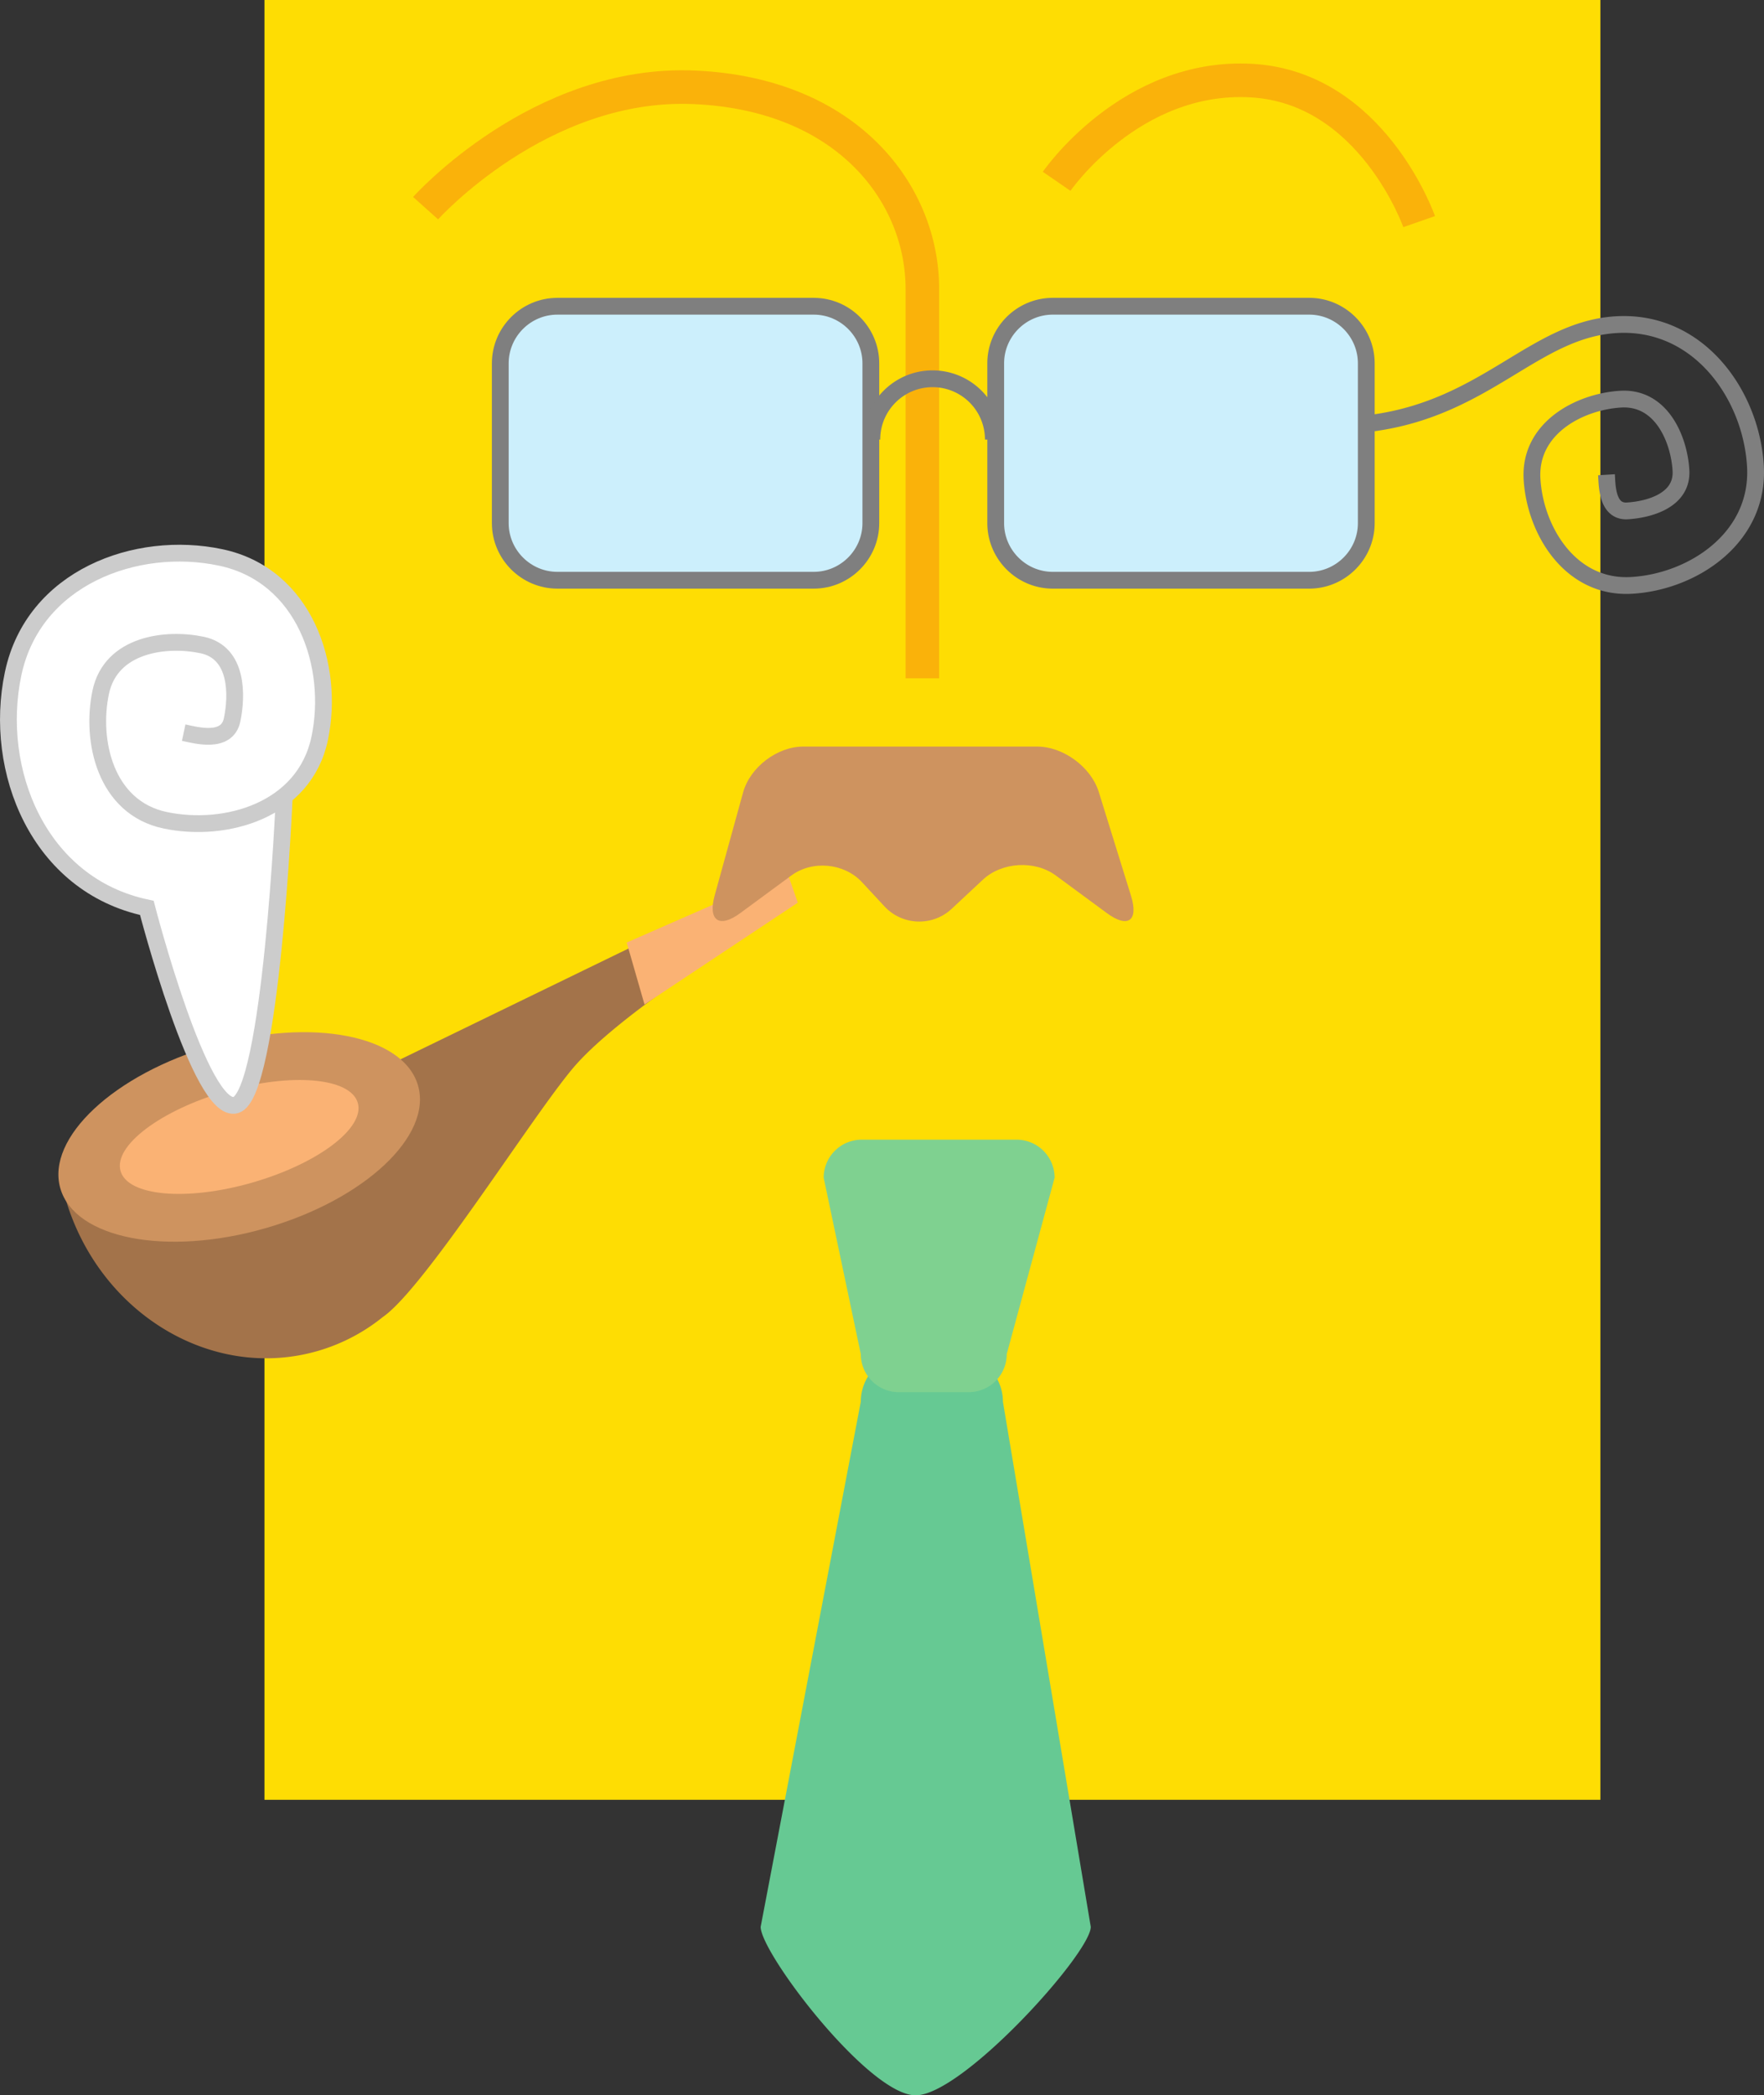 <svg xmlns="http://www.w3.org/2000/svg" width="252.256" height="299.523"><rect width="100%" height="100%" fill="#333333" stroke="none"/><path fill="#fedd03" d="M228.861 257.281V0H37.818v257.281h191.043"/><path fill="#66c993" d="M130.94 299.523c6.722 0 25.042-20.324 25.042-24.082l-12.562-75.07a6.804 6.804 0 0 0-6.801-6.805H129.9a6.805 6.805 0 0 0-6.804 6.805l-14.32 75.07c0 3.758 15.445 24.082 22.163 24.082"/><path fill="#a3734a" d="m54.342 152.855-.168 5.403-44.868 12.887c4.743 16.507 20.899 26.351 36.086 21.988a26.5 26.5 0 0 0 9.344-4.86c.758-.523 1.664-1.367 2.68-2.464.074-.075.14-.153.21-.227.18-.2.364-.402.552-.613.113-.125.222-.25.328-.38 7.156-8.257 18.52-26.1 23.472-31.948 6.567-7.743 24.696-18.813 24.696-18.813l-1.38-5.726-50.952 24.753"/><path fill="#ce935f" d="M37.951 175.574c14.125-4.054 23.898-13.187 21.828-20.394-2.07-7.207-15.2-9.758-29.324-5.703-14.125 4.058-23.899 13.187-21.828 20.394 2.07 7.207 15.199 9.762 29.324 5.703"/><path fill="#fab274" d="M36.076 169.05c9.371-2.69 16.125-7.792 15.09-11.394-1.035-3.605-9.469-4.344-18.836-1.656-9.371 2.691-16.125 7.797-15.09 11.398 1.035 3.602 9.469 4.344 18.836 1.653m78.012-40.016-1.52-4.355-22.949 10.054 2.547 8.856 21.922-14.555"/><path fill="#ce935f" d="M113.158 125.156c3.012-2.219 7.559-1.793 10.106.95l3.222 3.468c2.543 2.742 6.867 2.899 9.602.344l4.453-4.156c2.734-2.555 7.437-2.825 10.45-.606l7.288 5.367c3.012 2.22 4.567 1.114 3.461-2.46l-4.61-14.848c-1.109-3.57-5.077-6.496-8.82-6.496h-33.433c-3.742 0-7.617 2.953-8.613 6.558L102.2 128c-.992 3.61.656 4.742 3.668 2.523l7.289-5.367"/><path fill="#7fd190" d="M138.525 199.012a5.444 5.444 0 0 0 5.442-5.446l6.843-25.21a5.44 5.44 0 0 0-5.441-5.442h-22.14a5.443 5.443 0 0 0-5.442 5.441l5.309 25.211a5.445 5.445 0 0 0 5.445 5.446h9.984"/><path fill="#fff" stroke="#ccc" stroke-width="2.4" d="M26.267 104.73c1.723.364 6.196 1.63 6.922-1.812.727-3.445.883-9.625-4.285-10.715-5.168-1.086-13.055-.129-14.504 6.762-1.449 6.887.621 16.48 9.23 18.293 8.614 1.808 19.91-1.371 22.087-11.707 2.172-10.332-2.121-23.336-14.18-25.871-12.055-2.54-26.766 2.87-29.664 16.648-2.899 13.777 3.625 30.192 19.125 33.453 0 0 7.672 29.656 12.726 28.18 5.055-1.48 6.91-43.777 6.91-43.777"/><path fill="none" stroke="#fab20a" stroke-width="4.8" d="M60.861 29.758S77.178 11.52 99.26 12.48c22.082.961 32.64 15.36 32.64 28.801v55.68"/><path fill="#cceffc" d="M116.369 82.945c4.488 0 8.164-3.675 8.164-8.164v-22.84c0-4.492-3.676-8.164-8.164-8.164H79.705c-4.492 0-8.164 3.672-8.164 8.164v22.84c0 4.489 3.672 8.164 8.164 8.164h36.664"/><path fill="none" stroke="#7f7f7f" stroke-width="2.4" d="M116.369 82.945c4.488 0 8.164-3.675 8.164-8.164v-22.84c0-4.492-3.676-8.164-8.164-8.164H79.705c-4.492 0-8.164 3.672-8.164 8.164v22.84c0 4.489 3.672 8.164 8.164 8.164zm0 0"/><path fill="#cceffc" d="M187.217 82.945c4.492 0 8.164-3.675 8.164-8.164v-22.84c0-4.492-3.672-8.164-8.164-8.164h-36.664c-4.493 0-8.164 3.672-8.164 8.164v22.84c0 4.489 3.671 8.164 8.164 8.164h36.664"/><path fill="none" stroke="#7f7f7f" stroke-width="2.4" d="M187.217 82.945c4.492 0 8.164-3.675 8.164-8.164v-22.84c0-4.492-3.672-8.164-8.164-8.164h-36.664c-4.493 0-8.164 3.672-8.164 8.164v22.84c0 4.489 3.671 8.164 8.164 8.164zm-45.164-20.113a8.689 8.689 0 0 0-8.688-8.687c-4.8 0-8.691 3.89-8.691 8.687m105.058 5.031c.09 1.465.051 5.34 2.977 5.168 2.93-.172 7.93-1.402 7.672-5.793-.258-4.394-2.758-10.523-8.614-10.18-5.855.348-13.113 4.114-12.683 11.434.433 7.32 5.469 15.707 14.254 15.188 8.785-.52 18.297-6.825 17.691-17.07-.605-10.25-8.176-20.891-19.89-20.2-11.711.692-18.547 11.887-34.918 14.07"/><path fill="none" stroke="#fab20a" stroke-width="4.8" d="M151.1 25.918s10.562-15.36 27.84-14.398c17.28.96 24 20.16 24 20.16"/></svg>
